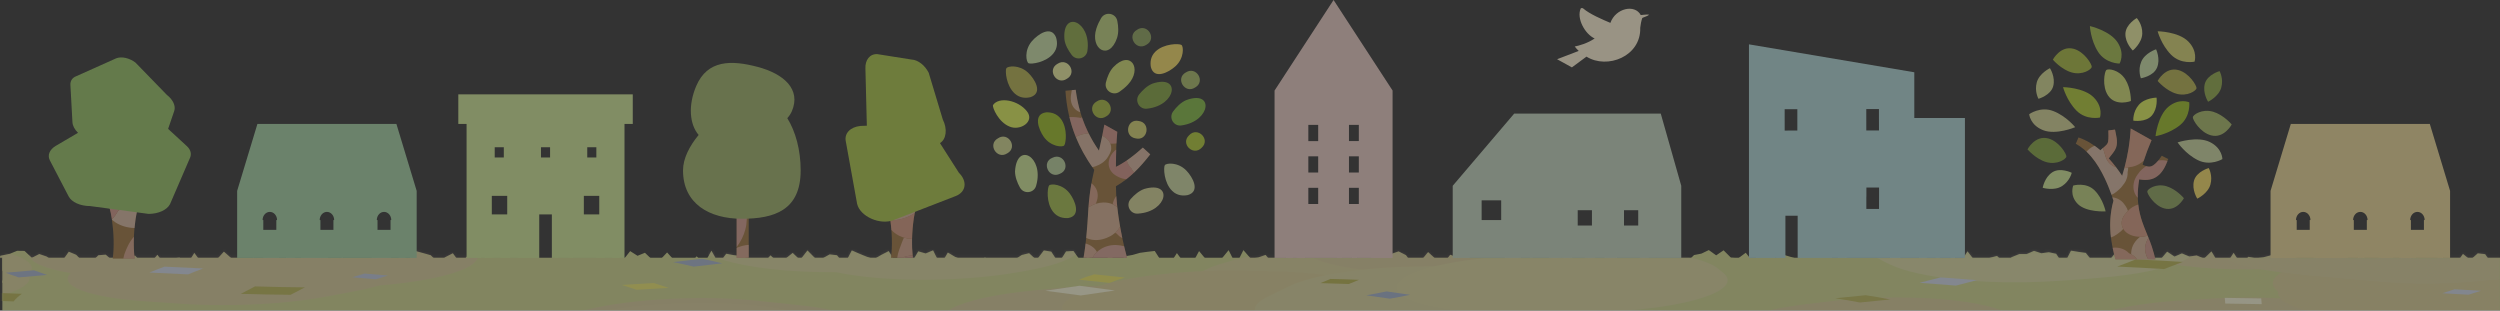 <svg xmlns="http://www.w3.org/2000/svg" fill="none" viewBox="0 0 998 124" height="124" width="998">
<rect x="0" y="0" width="998" height="124" fill="#333333" stroke="none"/>
<g opacity="0.5">
<path fill="#D1D88E" d="M998 102.894H0.942V162.785H998V102.894Z"></path>
<path fill="#D1D88E" d="M0.942 112.36L2.006 109.406L0.942 107.935V102.894H0L0.086 102.118L3.89 101.324L6.838 100.118L9.786 100.167L12.728 102.912L15.676 101.398L18.624 102.414L21.572 104.469L24.52 104.629L27.468 100.481L30.416 101.718L33.364 104.753L36.313 104.882L39.255 101.897L42.203 101.651L45.151 104.242L48.099 102.451L51.047 102.278L53.995 102.088L56.943 105.423L59.891 105.3L62.839 101.694L65.787 105.725L68.736 103.195L71.684 102.832L74.632 105.608L77.586 100.955L80.534 105.048L83.482 104.636L86.43 103.706L89.384 100.457L92.332 103.06L95.281 104.943L98.229 105.547L101.177 102.672L104.131 104.106L107.079 100.149L110.027 101.091L112.975 104.722L115.923 99.977L118.872 104.79L121.82 100.1L124.768 101.718L127.716 102.223L130.664 102.377L133.612 105.903L136.56 102.488L139.508 104.962L142.456 104.414L145.404 103.885L148.352 102.832L151.301 100.53L154.249 100.026L157.197 104.709L160.145 101.786L163.093 103.503L166.041 100.247L168.989 101.054L171.937 101.885L174.885 104.771L177.833 102.617L180.788 101.097L183.736 105.202L186.684 102.155L189.638 99.989L192.586 103.546L195.534 101.392L198.482 104.519L201.43 100.807L204.385 103.614L207.333 102.709L210.281 101.995L213.229 100.192L216.177 105.583L219.125 105.251L222.073 102.463L225.021 104.359L227.969 102.1L230.917 105.239L233.866 103.682L236.814 104.691L239.762 100.395L242.71 105.017L245.658 101.355L248.606 104.02L251.56 100.247L254.508 102.112L257.456 100.906L260.405 103.725L263.353 103.903L266.307 100.777L269.255 104.02L272.203 104.913L275.157 105.78L278.105 102.303L281.054 105.442L284.002 100.057L286.95 105.319L289.904 101.294L292.852 101.841L295.8 102.211L298.748 103.017L301.696 105.725L304.644 105.214L307.592 101.946L310.541 104.673L313.489 103.337L316.437 100.961L319.391 103.78L322.339 99.977L325.287 102.968L328.235 103.22L331.183 101.546L334.138 101.891L337.086 105.663L340.04 99.958L342.988 101.251L345.936 102.457L348.884 103.472L351.838 101.737L354.787 100.229L357.735 105.06L360.683 102.204L363.631 105.294L366.579 100.327L369.533 101.183L372.481 99.921L375.429 105.83L378.378 100.814L381.326 102.574L384.274 103.725L387.228 104.402L390.176 105.731L393.124 102.777L396.072 104.094L399.026 102.98L401.975 103.645L404.929 103.749L407.877 101.798L410.825 101.072L413.773 103.792L416.721 99.964L419.675 100.457L422.623 105.042L425.572 100.358L428.52 100.192L431.468 104.303L434.422 102.445L437.37 104.328L440.318 104.143L443.266 102.057L446.221 104.814L449.169 102.303L452.117 101.774L455.071 100.931L458.019 100.524L460.967 100.186L463.921 104.771L466.869 105.645L469.818 101.035L472.766 105.042L475.72 105.694L478.668 100.229L481.616 103.78L484.564 104.457L487.512 103.479L490.467 99.866L493.415 105.737L496.369 99.847L499.317 103.239L502.265 102.802L505.219 101.755L508.167 105.411L511.115 105.793L514.064 101.921L517.018 103.115L519.966 101.324L522.914 105.774L525.862 102.962L528.816 104.353L531.764 105.3L534.713 101.367L537.667 105.774L540.615 101.466L543.569 104.993L546.517 103.799L549.465 100.383L552.42 101.823L555.361 101.38L558.31 100.352L561.258 101.848L564.206 105.897L567.154 104.18L570.102 100.623L573.044 103.325L575.992 105.602L578.94 101.681L581.888 102.838L584.836 100.672L587.778 104.156L590.726 104.556L593.674 103.743L596.629 104.876L599.577 103.675L602.525 101.411L605.479 99.823L608.427 104.857L611.375 102.371L614.329 105.583L617.278 104.673L620.226 100.007L623.174 102.937L626.122 100.229L629.07 105.793L632.018 103.503L634.966 100.124L637.914 104.297L640.862 102.605L643.81 100.327L646.758 104.58L649.707 104.845L652.655 105.787L655.609 101.121L658.557 103.134L661.511 102.937L664.459 104.279L667.407 103.399L670.362 104.925L673.31 104.734L676.258 101.817L679.206 101.244L682.154 99.829L685.102 101.934L688.05 99.927L690.998 102.875L693.953 103.085L696.901 100.894L699.849 104.623L702.803 100.007L705.757 100.235L708.705 102.943L711.653 101.595L714.602 102.481L717.556 103.343L720.504 101.546L723.452 101.552L726.4 102.008L729.354 101.731L732.302 103.343L735.257 102.18L738.205 103.029L741.159 105.91L744.107 103.245L747.055 105.257L750.009 103.152L752.958 104.876L755.906 100.82L758.86 102.998L761.808 105.645L764.762 104.679L767.71 100.358L770.665 104.673L773.613 101.915L776.567 105.343L779.515 101.743L782.463 105.091L785.417 100.315L788.365 104.125L791.32 104.691L794.274 102.943L797.222 102.161L800.176 105.097L803.124 102.629L806.072 101.429H809.027L811.981 100.143L814.929 101.103L817.883 100.684L820.831 101.318L823.786 105.885L826.734 100.057L829.688 100.543L832.642 100.949L835.59 104.66L838.544 105.583L841.493 104.697L844.447 100.906L847.401 103.466L850.349 104.469L853.303 101.768L856.258 105.46L859.206 103.368L862.16 103.965L865.114 100.45L868.062 102.426L871.017 101.152L873.971 102.395L876.919 101.971L879.873 103.22L882.821 100.346L885.775 105.368L888.724 105.417L891.672 100.924L894.626 105.547L897.574 102.518L900.528 103.115L903.476 102.74L906.431 101.94L909.379 100.931L912.333 100.032L915.287 100.894L918.235 104.666L921.19 105.633L924.144 102.057L927.092 101.355L930.046 101.411L933 100.297L935.955 100.992L938.909 105.239L941.857 102.198L944.811 103.011L947.766 105.768L950.72 100.74L953.674 101.244L956.628 104.229L959.582 99.933L962.537 101.94L965.485 103.294L968.439 103.251L971.393 104.254L974.348 101.644L977.302 105.503L980.256 105.694L983.21 101.349L986.171 103.774L989.125 101.127L992.079 101.46L995.04 105.774L998 102.912V112.23L997.815 112.489L995.052 110.199L992.104 113.4L989.156 115.714L986.208 114.218L983.259 110.163L980.311 113.209L977.363 113.849L974.415 115.56L971.467 115.523L968.525 109.781L965.577 112.975L962.629 115.437L959.681 114.274L956.733 112.15L953.785 111.461L950.837 112.347L947.889 114.655L944.94 112.581L941.992 110.821L939.044 111.8L936.096 114.348L933.148 109.627L930.2 114.957L927.252 111.006L924.304 113.683L921.356 112.52L918.408 113.221L915.453 111.381L912.505 110.341L909.557 114.36L906.609 112.643L903.655 113.978L900.707 114.551L897.759 110.938L894.811 115.092L891.862 111.56L888.914 109.966L885.966 115.653L883.018 110.932L880.07 112.495L877.122 110.144L874.174 111.892L871.226 114.126L868.278 111.652L865.33 112.569L862.382 115.117L859.433 113.468L856.485 111.172L853.537 112.464L850.589 113.449L847.641 112.581L844.693 112.52L841.745 113.849L838.797 114.532L835.849 114.852L832.901 114.908L829.953 115.345L826.998 110.556L824.05 115.246L821.102 115.394L818.154 112.834L815.2 115.252L812.252 115.117L809.304 115.006L806.356 114.957L803.401 115.628L800.453 111.227L797.505 113.775L794.557 115.055L791.609 110.667L788.661 111.947L785.713 111.473L782.765 114.077L779.817 110.575L776.862 113.474L773.914 115.32L770.966 113.357L768.018 114.84L765.07 113.609L762.122 109.91L759.174 110.261L756.226 115.105L753.278 114.397L750.329 113.751L747.381 114.145L744.433 110.359L741.479 111.147L738.531 111.473L735.583 110.895L732.635 112.637L729.68 111.523L726.732 115.363L723.784 110.519L720.83 112.378L717.882 114.422L714.934 114.428L711.986 113.665L709.038 110.852L706.09 110.858L703.141 115.554L700.187 113.135L697.239 114.908L694.291 110.446L691.343 114.852L688.395 113.935L685.447 115.326L682.499 114.058L679.551 111.473L676.602 115.64L673.648 110.224L670.7 110.187L667.752 112.784L664.804 114.434L661.85 114.705L658.902 114.065L655.954 113.929L652.999 111.683L650.051 113.665L647.103 111.535L644.155 111.437L641.201 112.624L638.253 114.317L635.305 111.547L632.357 115.443L629.408 114.212L626.46 113.781L623.512 113.769L620.558 115.616L617.61 115.037L614.662 113.677L611.714 115.16L608.766 112.926L605.811 115.548L602.863 114.052L599.915 109.787L596.961 110.95L594.013 110.753L591.065 113.929L588.111 113.345L585.162 111.086L582.214 111.289L579.266 112.292L576.318 111.332L573.364 109.996L570.416 115L567.468 112.28L564.52 109.972L561.572 112.834L558.617 114.262L555.669 110.027L552.721 115.043L549.767 111.467L546.819 110.323L543.871 114.046L540.916 113.068L537.968 114.988L535.02 115.32L532.066 114.994L529.118 113.874L526.17 114.04L523.222 113.221L520.274 113.265L517.319 113.566L514.371 115.579L511.423 114.225L508.475 112.058L505.521 110.827L502.573 110.963L499.619 113.843L496.67 115.505L493.722 115.536L490.768 114.194L487.82 109.689L484.872 113.406L481.924 110.341L478.97 114.612L476.021 110.267L473.073 110.741L470.125 113.381L467.171 111.603L464.223 110.243L461.275 115.616L458.321 112.046L455.373 112.674L452.418 114.354L449.47 113.16L446.522 114.428L443.574 114.692L440.626 110.427L437.678 111.363L434.73 112.951L431.788 109.609L428.84 110.667L425.892 113.985L422.944 114.563L420.002 109.922L417.053 112.44L414.105 112.686L411.157 111.923L408.209 112.052L405.261 110.009L402.313 113.591L399.365 113.098L396.411 109.849L393.463 113.104L390.508 111.898L387.56 110.335L384.612 113.369L381.664 112.944L378.716 109.75L375.762 111.529L372.82 112.704L369.872 111.652L366.924 115.634L363.976 115.043L361.027 114.428L358.079 112.575L355.131 109.713L352.183 114.538L349.229 110.439L346.281 113.628L343.333 110.353L340.378 112.864L337.43 112.803L334.476 111.91L331.528 110.766L328.58 114.889L325.632 114.502L322.684 112.507L319.736 113.345L316.781 115.086L313.833 109.652L310.885 112.791L307.937 110.772L304.989 111.387L302.035 113.08L299.087 110.532L296.132 112.058L293.184 111.929L290.23 109.719L287.282 113.265L284.334 111.837L281.386 110.673L278.438 113.8L275.483 111.098L272.535 113.548L269.587 115.56L266.633 114.378L263.685 113.443L260.731 110.815L257.783 112.877L254.828 111.775L251.88 113.437L248.932 113.086L245.978 112.988L243.03 113.905L240.082 111.313L237.128 113.738L234.179 111.874L231.225 112.261L228.277 109.621L225.323 111.258L222.375 113.671L219.421 109.769L216.472 113.228L213.524 112.52L210.57 110.175L207.616 115.634L204.668 114.612L201.714 111.824L198.765 113.252L195.811 111.553L192.863 109.713L189.909 110.113L186.961 111.51L184.006 113.911L181.058 112.52L178.104 112.643L175.156 114.939L172.202 114.588L169.248 115.197L166.299 114.145L163.345 115.665L160.397 111.129L157.443 109.713L154.489 114.329L151.541 110.175L148.586 113.775L145.632 111.498L142.684 111.313L139.73 115.72L136.775 112.12L133.827 110.323L130.873 109.615L127.919 110.852L124.971 110.532L122.017 110.618L119.068 114.877L116.114 109.824L113.166 110.606L110.212 112.421L107.264 115.105L104.316 109.91L101.361 112.711L98.407 115.203L95.459 112.883L92.511 115.302L89.557 113.394L86.603 112.747L83.654 109.855L80.7 112.009L77.746 115.382L74.798 112.046L71.844 114.108L68.889 111.246L65.935 114.575L62.987 113.665L60.033 114.809L57.078 111.117L54.124 111.553L51.17 111.049L48.216 113.228L45.268 112.612L42.307 112.034L39.353 114.046L36.399 111.406L33.451 113.443L30.496 114.483L27.542 112.551L24.588 110.618L21.634 111.252L18.68 110.92L15.725 114.692L12.771 113.301L9.817 113.486L6.856 111.467L3.902 113.991L0.942 112.858V112.36Z"></path>
<mask height="64" width="998" y="99" x="0" maskUnits="userSpaceOnUse" style="mask-type:luminance" id="mask0_6_3022">
<path fill="white" d="M0.086 102.118L3.89 101.324L6.838 100.118L9.786 100.167L12.709 102.894H12.765L15.676 101.398L18.624 102.414L19.313 102.894H25.751L27.468 100.481L30.416 101.718L31.555 102.894H38.27L39.255 101.897L42.203 101.651L43.618 102.894H47.373L48.099 102.451L51.047 102.278L53.995 102.088L54.709 102.894H61.855L62.839 101.694L63.719 102.894H71.197L71.684 102.832L71.751 102.894H76.355L77.586 100.955L78.983 102.894H87.169L89.384 100.457L92.148 102.894H100.949L101.177 102.672L101.638 102.894H105.03L107.079 100.149L110.027 101.091L111.486 102.894H114.108L115.923 99.977L117.708 102.894H120.059L121.82 100.1L124.768 101.718L127.716 102.223L130.664 102.377L131.095 102.894H136.209L136.56 102.488L137.04 102.894H148.18L148.352 102.832L151.301 100.53L154.249 100.026L156.052 102.894H159.025L160.145 101.786L162.047 102.894H163.641L166.041 100.247L168.989 101.054L171.937 101.885L172.971 102.894H177.458L177.833 102.617L180.788 101.097L182.08 102.894H185.97L186.684 102.155L189.638 99.989L192.045 102.894H193.479L195.534 101.392L196.95 102.894H199.775L201.43 100.807L203.628 102.894H206.723L207.333 102.709L210.281 101.995L213.229 100.192L214.706 102.894H221.618L222.073 102.463L222.744 102.894H226.935L227.969 102.1L228.714 102.894H238.045L239.762 100.395L241.356 102.894H244.421L245.658 101.355L247.363 102.894H249.486L251.56 100.247L254.508 102.112L257.456 100.906L259.537 102.894H264.307L266.307 100.777L268.233 102.894H277.601L278.105 102.303L278.665 102.894H282.451L284.002 100.057L285.596 102.894H288.728L289.904 101.294L292.852 101.841L295.8 102.211L298.305 102.894H306.737L307.592 101.946L308.62 102.894H314.036L316.443 100.961L318.462 102.894H320.074L322.339 99.977L325.219 102.894H328.814L331.183 101.546L334.138 101.891L334.919 102.894H338.52L340.04 99.958L342.988 101.251L345.936 102.457L347.204 102.894H349.869L351.838 101.737L354.787 100.229L356.411 102.894H359.969L360.683 102.204L361.341 102.894H365.059L366.579 100.327L369.533 101.183L372.481 99.921L373.965 102.894H377.153L378.378 100.814L381.326 102.574L382.15 102.894H393.007L393.124 102.777L393.395 102.894H406.221L407.877 101.798L410.825 101.072L412.801 102.894H414.462L416.721 99.964L419.675 100.457L421.239 102.894H423.978L425.572 100.358L428.52 100.192L430.458 102.894H433.708L434.422 102.445L435.124 102.894H442.078L443.266 102.057L444.165 102.894H448.473L449.169 102.303L452.117 101.774L455.071 100.931L458.019 100.524L460.967 100.186L462.709 102.894H468.63L469.818 101.035L471.184 102.894H477.228L478.668 100.229L480.884 102.894H487.992L490.467 99.866L491.987 102.894H494.842L496.369 99.847L499.022 102.894H501.65L502.265 102.802L505.219 101.755L506.136 102.894H513.325L514.064 101.921L516.47 102.894H517.381L519.966 101.324L521.006 102.894H533.568L534.713 101.367L535.74 102.894H539.636L540.615 101.466L541.815 102.894H547.299L549.465 100.383L552.42 101.823L555.361 101.38L558.31 100.352L561.258 101.848L562.021 102.894H568.219L570.102 100.623L572.576 102.894H578.029L578.94 101.681L581.888 102.838L584.836 100.672L586.713 102.894H600.592L602.525 101.411L605.479 99.823L607.276 102.894H610.754L611.375 102.371L611.861 102.894H618.398L620.226 100.007L623.131 102.894H623.217L626.122 100.229L627.531 102.894H632.547L634.966 100.124L636.923 102.894H640.358L640.862 102.605L643.81 100.327L645.589 102.894H654.483L655.609 101.121L658.212 102.894H675.169L676.258 101.817L679.206 101.244L682.154 99.829L685.102 101.934L688.05 99.927L690.998 102.875L691.294 102.894H694.205L696.901 100.894L698.482 102.894H700.957L702.803 100.007L705.757 100.235L708.656 102.894H708.804L711.653 101.595L714.602 102.481L716.029 102.894H718.288L720.504 101.546L723.452 101.552L726.4 102.008L729.354 101.731L731.484 102.894H733.441L735.257 102.18L737.737 102.894H754.398L755.906 100.82L758.718 102.894H765.981L767.71 100.358L769.446 102.894H772.566L773.613 101.915L774.456 102.894H778.573L779.515 101.743L780.53 102.894H783.823L785.417 100.315L787.418 102.894H794.452L797.222 102.161L797.961 102.894H802.804L803.124 102.629L806.072 101.429H809.027L811.981 100.143L814.929 101.103L817.883 100.684L820.831 101.318L821.853 102.894H825.3L826.734 100.057L829.688 100.543L832.642 100.949L834.187 102.894H842.896L844.447 100.906L846.736 102.894H852.066L853.303 101.768L854.208 102.894H863.059L865.114 100.45L868.062 102.426L871.017 101.152L873.971 102.395L876.919 101.971L879.104 102.894H880.206L882.827 100.346L884.323 102.894H890.379L891.672 100.924L892.933 102.894H897.211L897.574 102.518L899.433 102.894H902.258L903.476 102.74L906.431 101.94L909.379 100.931L912.333 100.032L915.287 100.894L916.851 102.894H923.448L924.144 102.057L927.092 101.355L930.046 101.411L933 100.297L935.955 100.992L937.278 102.894H941.186L941.857 102.198L944.399 102.894H949.452L950.72 100.74L953.674 101.244L955.311 102.894H957.545L959.582 99.933L962.537 101.94L964.617 102.894H972.932L974.348 101.644L975.308 102.894H982.164L983.21 101.349L985.1 102.894H987.149L989.125 101.127L992.079 101.46L993.064 102.894H998V102.912V112.23V162.785H0.942V112.858V112.36V107.935V102.894H0L0.086 102.118Z"></path>
</mask>
<g mask="url(#mask0_6_3022)">
<g opacity="0.25" style="mix-blend-mode:hard-light">
<path fill="#F5AEBA" d="M938.441 123.807C946.375 126.669 948.141 130.325 942.897 133.79C942.885 133.803 942.873 133.815 942.848 133.827C941.346 135.009 937.789 137.772 927.117 140.431C919.596 142.321 898.165 146.451 864.006 144.543C851.439 143.847 840.982 142.124 834.482 139.699C827.589 137.126 827.374 134.615 827.269 133.544C827.269 133.52 827.263 133.495 827.263 133.464C825.343 127.414 844.238 121.53 871.337 119.881C875.196 119.647 879.049 119.413 882.901 119.179C901.667 118.034 920.919 119.204 933.327 122.281C935.247 122.755 936.952 123.266 938.441 123.807Z"></path>
<path fill="#F7B9C3" d="M926.04 73.549C934.299 74.49 941.162 75.943 945.907 77.746C955.305 78.903 962.98 80.756 967.448 83.138C972.409 85.772 972.785 88.714 969.073 91.428C969.695 94.062 966.476 96.721 959.94 98.992C958.481 99.866 956.573 100.721 954.234 101.528C943.907 105.097 926.557 107.319 908.413 107.461C904.911 107.485 901.403 107.516 897.894 107.541C888.816 107.608 880.009 107.153 872.309 106.224C871.645 106.144 870.992 106.057 870.346 105.971C863.878 105.104 857.409 104.236 850.928 103.374C838.563 101.725 830.291 98.943 828.002 95.699C827.423 94.881 826.839 94.056 826.242 93.237C824.635 91.009 825.922 88.677 829.934 86.516C830.531 86.178 831.196 85.839 831.922 85.513C832.784 85.125 833.646 84.731 834.495 84.344C838.828 82.374 845.223 80.7 852.904 79.451C853.882 79.131 854.787 78.854 855.544 78.614C855.852 78.522 856.153 78.429 856.443 78.331C868.604 74.066 890.441 71.727 911.736 72.502C916.82 72.687 921.627 73.044 926.034 73.549H926.04Z"></path>
<path fill="#F5B0BB" d="M51.299 119.727C40.498 118.582 32.57 116.625 29.032 114.2C26.631 112.551 26.397 110.772 28.207 109.018C14.223 106.679 8.069 102.746 13.688 98.617C15.393 97.361 17.079 96.112 18.753 94.856C23.289 91.446 35.026 88.547 50.013 86.904C53.656 86.215 57.7 85.606 62.07 85.101C64.556 84.812 66.821 84.578 68.495 84.405C74.367 83.396 80.275 82.331 86.455 81.199C89.421 80.657 92.394 80.116 95.361 79.574C110.286 76.866 130.11 75.82 147.645 76.878C150.1 77.026 152.457 77.211 154.704 77.432C155.049 77.469 155.393 77.5 155.732 77.537C159.788 77.691 164.471 77.961 169.309 78.442C175.199 79.026 180.369 79.82 184.665 80.817C199.147 84.153 201.603 89.385 190.746 94.388C190.42 94.542 190.093 94.69 189.761 94.838C192.746 96.425 193.823 98.21 192.654 100.063C191.835 101.362 190.986 102.666 190.13 103.965C187.435 108.052 174.165 111.745 155.652 113.585C154.267 113.72 152.87 113.849 151.467 113.96C151.22 114.028 150.974 114.096 150.734 114.163C146.044 115.474 141.244 116.348 139.176 116.724C137.022 117.136 134.849 117.548 132.67 117.955C131.858 118.108 131.045 118.262 130.233 118.416C118.244 120.675 102.986 121.838 88.375 121.777C82.867 121.777 77.413 121.61 72.231 121.26C67.591 120.946 62.956 120.632 58.316 120.324C55.866 120.158 53.521 119.955 51.293 119.721L51.299 119.727Z"></path>
<path fill="#FCC4BD" d="M520.015 99.386C528.761 98.672 538.054 98.432 546.899 98.696C572.287 99.454 584.368 102.432 589.951 104.796C595.041 106.95 601.245 111.461 584.916 117.241C577.752 120.084 565.812 122.287 551.859 123.352C551.213 123.401 550.555 123.451 549.908 123.494C534.319 124.552 518.076 124.109 505.57 122.306C502.807 121.906 500.037 121.506 497.267 121.112C485.487 119.419 478.089 116.687 476.729 113.56C475.4 110.495 479.973 107.325 489.352 104.746C489.402 104.728 489.457 104.716 489.506 104.697C492.645 103.749 502.111 100.851 520.015 99.386Z"></path>
<path fill="#F5B0BB" d="M525.204 103.417C521.468 101.792 519.683 99.94 520.132 98.007C519.449 97.656 518.698 97.269 517.935 96.856C516.427 96.031 515.393 95.164 514.858 94.271C514.581 93.81 514.31 93.354 514.045 92.893C513.442 91.871 512.863 90.905 512.199 89.988C512.088 89.877 511.799 89.631 511.583 89.452C511.239 89.163 510.894 88.867 510.574 88.578C506.278 84.658 512.125 80.343 525.887 77.241C539.655 74.139 559.307 72.724 577.561 73.585C584.781 73.924 592 74.262 599.22 74.607C613 75.259 624.534 77.155 631.144 79.851C631.575 80.029 631.993 80.208 632.381 80.392C636.111 82.147 637.613 84.098 636.862 86.061C638.456 87.446 640.068 88.831 641.625 90.197C642.309 90.794 642.998 91.397 643.675 91.994C650.02 97.582 635.791 103.688 610.612 106.205C606.568 106.611 602.519 107.018 598.463 107.424C597.096 107.559 595.705 107.688 594.302 107.799C592.16 107.972 590.019 108.144 587.877 108.316C570.742 109.695 552.413 109.184 538.953 107.005C533.051 106.051 528.422 104.826 525.216 103.436L525.204 103.417Z"></path>
<path fill="#FDD7CA" d="M365.373 111.652C360.227 111.584 355.174 111.357 350.374 110.963C332.593 109.498 321.262 106.002 320.708 101.872C320.647 101.386 320.573 100.9 320.505 100.42C319.957 96.475 329.232 92.529 344.988 90.012C356.018 88.252 369.102 87.378 381.775 87.489C387.222 87.538 392.583 87.772 397.672 88.197C399.1 88.314 400.528 88.437 401.95 88.553C422.433 90.258 434.33 94.733 431.185 99.644C431.086 99.792 430.994 99.94 430.902 100.087C428.92 103.171 421.177 106.076 409.452 108.125C408.191 108.347 406.935 108.569 405.674 108.784C393.863 110.846 379.282 111.843 365.36 111.658L365.373 111.652Z"></path>
<path fill="#FCC2BA" d="M11.312 112.502C8.653 116.779 -6.278 120.693 -26.908 122.435C-31.364 122.811 -35.826 123.186 -40.282 123.562C-42.147 123.722 -44.049 123.857 -45.963 123.974C-47.12 124.048 -48.283 124.116 -49.441 124.189C-64.396 125.106 -79.74 124.774 -91.742 123.291C-103.749 121.807 -111.338 119.315 -112.772 116.41C-112.901 116.145 -113.037 115.881 -113.172 115.61C-113.64 114.748 -113.572 113.862 -112.969 112.969C-113.603 112.434 -114.237 111.905 -114.877 111.369C-116.323 110.163 -116.6 108.901 -115.8 107.646C-114.249 105.214 -108.642 102.802 -99.589 100.832C-85.876 97.847 -66.267 96.309 -47.883 96.838C-46.437 96.881 -44.978 96.918 -43.532 96.961C-37.464 97.127 -30.583 97.318 -23.265 97.65C-1.12 98.654 13.146 102.482 12.703 107.381C12.648 107.972 12.396 108.495 12.229 108.84C12.229 108.858 12.217 108.87 12.205 108.889C12.057 109.757 11.694 111.572 11.694 111.572C11.632 111.886 11.503 112.194 11.312 112.508V112.502Z"></path>
<path fill="#FDD7CA" d="M408.905 62.384C414.468 62.962 419.497 63.775 423.67 64.803C433 67.086 437.124 70.188 435.136 73.339C438.195 74.484 440.263 75.764 441.155 77.143C441.407 77.531 441.666 77.924 441.924 78.312C442.817 79.679 443.734 81.088 444.411 82.59C445.79 85.636 441.407 88.794 432.046 91.465C430.292 91.963 428.403 92.437 426.408 92.874C425.676 93.293 424.944 93.711 424.224 94.124C423.762 94.388 423.294 94.653 422.833 94.918C419.761 96.665 414.93 98.223 408.917 99.497C403.378 101.589 394.927 103.399 384.218 104.611C382.938 104.753 381.664 104.901 380.384 105.042C379.657 105.128 378.937 105.208 378.211 105.294C370.838 106.15 360.726 107.319 348.613 108.107C334.39 109.03 319.816 108.766 307.574 107.387C295.123 105.984 287.824 103.725 281.718 101.497C280.992 101.232 280.327 100.961 279.718 100.684C272.012 99.312 264.953 97.109 263.365 93.582C259.377 92.019 257.432 90.24 257.659 88.394C253.997 86.719 252.416 84.787 253.265 82.744C254.859 78.928 263.863 75.537 278.013 73.308C280.536 72.662 283.374 72.065 286.5 71.524C290.827 70.773 295.135 70.022 299.437 69.271C303.124 68.625 307.106 68.083 311.267 67.652C317.569 66.495 324.992 65.609 333.11 65.098C337.436 64.827 341.769 64.55 346.096 64.28C348.724 63.83 351.512 63.43 354.466 63.079C366.887 61.59 377.996 61.43 382.581 61.381C391.893 61.196 400.959 61.553 408.917 62.378L408.905 62.384Z"></path>
<path fill="#FFE7E4" d="M786.574 112.058C774.062 111.098 763.254 109.104 756.853 106.58C753.708 105.337 751.647 104.186 750.133 103.349C749.997 103.275 749.868 103.201 749.732 103.128C741.387 99.459 742.888 94.917 753.61 91.194C756.416 90.221 759.211 89.243 761.999 88.264C765.772 86.941 770.578 85.772 776.161 84.817C779.066 84.319 781.971 83.827 784.876 83.328C799.339 80.842 817.735 80.054 834.076 81.217C835.049 81.285 836.009 81.365 836.963 81.445C853.98 82.928 865.717 86.418 867.613 90.609C867.736 90.904 867.835 91.175 867.909 91.421C868.149 91.526 868.395 91.631 868.61 91.723C869.755 92.215 871.06 92.775 872.401 93.416C879.055 96.585 878.956 100.401 872.038 103.842C865.397 107.153 852.897 109.738 837.88 110.932C837.264 110.981 836.563 111.036 835.861 111.098C830.673 111.523 823.552 112.101 815.132 112.47C805.494 112.895 795.616 112.754 786.574 112.058Z"></path>
<path fill="#F5B0BB" d="M447.051 138C443.161 138.289 439.173 138.493 435.203 138.609C423.577 138.954 402.147 138.794 386.428 134.233C374.986 131.322 372.333 127.149 379.694 123.229C379.713 123.223 379.725 123.21 379.737 123.204C385.818 119.967 397.949 117.32 412.757 115.929C415.465 115.64 418.881 115.283 422.82 114.945C423.325 114.902 423.836 114.859 424.347 114.816C447.144 113 471.054 114.452 483.764 118.496C497.661 122.915 496.11 128.614 479.671 132.916C470.291 135.378 459.274 137.083 447.045 137.994L447.051 138Z"></path>
<path fill="#FBB8AF" d="M519.541 131.544C513.079 132.221 506.099 132.646 498.991 132.775C491.568 132.911 484.146 133.046 476.717 133.181C453.686 133.594 433.702 130.886 426.704 126.46C421.903 123.426 423.885 120.029 431.394 117.099C437.561 113.813 448.738 111.105 463.46 109.486C480.237 107.639 495.495 107.91 503.441 108.212C521.554 108.249 539.741 110.261 548.179 114.89C548.782 115.222 549.336 115.554 549.822 115.856C550.038 115.985 550.247 116.114 550.425 116.219C556.537 119.647 554.057 123.685 543.754 126.996C537.599 128.972 529.13 130.535 519.535 131.544H519.541Z"></path>
<path fill="#F6B7C2" d="M1025.41 123.235C1016.4 125.98 1003.05 127.851 988.522 128.405C984.312 128.602 972.729 129.095 959.484 128.11C943.562 126.922 932.034 124.109 927.658 120.392C923.178 116.588 926.692 112.551 937.278 109.27C938.521 108.883 939.875 108.507 941.291 108.156C954.628 104.827 974.274 103.066 992.799 103.596C1000.27 103.811 1025.35 105.03 1034.21 111.8C1039.22 115.191 1037.08 119.05 1028.29 122.275C1027.38 122.608 1026.42 122.928 1025.4 123.241L1025.41 123.235Z"></path>
<path fill="#FFDED2" d="M619.684 126.22C624.042 125.519 628.83 124.934 633.938 124.503C651.178 123.045 669.789 123.5 683.508 125.753C685.022 125.999 686.53 126.251 688.044 126.497C704.083 129.119 710.81 133.784 704.686 138.382C700.833 141.281 692.395 143.761 681.526 145.466C672.177 146.925 661.044 147.811 649.485 147.903C647.528 147.916 645.571 147.934 643.607 147.946C626.867 148.076 611.701 146.512 602.476 143.743C593.256 140.967 590.979 137.299 596.192 133.772C596.598 133.495 597.01 133.218 597.416 132.941C601.374 130.258 609.313 127.894 619.684 126.22Z"></path>
<path fill="#F5B0BB" d="M344.065 128.664C346.853 131.563 343.751 134.72 335.448 137.403C333.756 137.951 332.063 138.493 330.371 139.041C320.074 142.352 303.056 144.555 285.103 144.937C267.138 145.324 250.582 143.854 240.796 141.047C236.734 139.878 232.653 138.714 228.566 137.551C224.424 136.376 221.735 135.04 220.454 133.637C217.359 130.252 222.356 126.46 234.856 123.469C252.551 119.241 280.567 117.776 302.269 120.053C308.122 120.669 313.969 121.284 319.816 121.906C332.217 123.217 340.963 125.617 343.942 128.547C343.979 128.584 344.022 128.627 344.059 128.664H344.065Z"></path>
<path fill="#FDD0CB" d="M523.8 133.864C518.458 132.83 514.433 131.563 511.823 130.159C499.852 127.051 497.594 122.583 505.958 118.521C508.844 117.118 511.7 115.72 514.537 114.311C523.579 109.843 543.631 106.698 565.467 106.402C572.496 106.31 579.525 106.211 586.553 106.119C599.552 105.947 611.96 106.815 621.426 108.581C621.641 108.624 621.857 108.661 622.066 108.704C623.364 108.956 624.669 109.209 625.968 109.461C636.142 111.431 641.921 114.299 641.915 117.413C641.915 119.001 640.419 120.583 637.588 122.072C637.631 122.78 637.68 123.488 637.711 124.189C638.062 130.375 615.714 135.982 587.23 136.966C587.089 136.966 586.947 136.979 586.812 136.985C583.396 137.126 576.287 137.422 567.695 137.299C565.855 137.274 564.046 137.225 562.267 137.163C553.152 137.182 544.24 136.696 536.46 135.705C534.682 135.477 532.897 135.249 531.112 135.022C528.447 134.683 526.004 134.295 523.788 133.864H523.8Z"></path>
<path fill="#FBB3AA" d="M969.812 98.715C985.672 98.733 1000.21 100.401 1009.32 103.269C1012.19 103.823 1014.79 104.451 1017.05 105.153C1017.5 105.294 1017.95 105.43 1018.41 105.571C1019.94 106.033 1021.82 106.611 1023.79 107.288C1025.76 107.971 1027.31 108.587 1028.55 109.079C1028.89 109.215 1029.23 109.356 1029.59 109.492C1038.55 112.975 1038.75 117.413 1030 121.222C1021.27 125.038 1004.83 127.685 986.614 128.27C982.158 128.411 977.714 128.559 973.258 128.7C970.39 128.793 967.522 128.83 964.691 128.817C955.711 128.78 947.082 128.226 939.623 127.205C937.229 126.879 934.828 126.546 932.44 126.22C918.74 124.343 910.284 121.069 909.416 117.357C909.342 117.037 909.323 116.711 909.36 116.391C908.105 115.425 907.403 114.409 907.299 113.369C906.979 110.132 912.407 106.888 922.378 104.377C924.033 103.959 925.683 103.54 927.338 103.122C938.257 100.358 953.588 98.74 969.301 98.721C969.467 98.721 969.639 98.721 969.812 98.721V98.715Z"></path>
<path fill="#F4ABB7" d="M798.927 139.059C790.852 141.711 780.844 143.188 776.044 143.896C775.914 143.915 775.785 143.933 775.656 143.952C761.888 146.253 744.655 147.127 728.991 146.34C712.884 145.533 700.31 143.072 694.919 139.711C694.488 139.44 694.057 139.176 693.626 138.905C692.537 138.228 691.743 137.52 691.275 136.794C691.183 136.652 691.09 136.505 690.998 136.357C690.623 135.889 690.241 135.415 689.866 134.947C687.336 131.821 690.9 128.583 698.962 125.9C704.385 124.097 711.838 122.546 720.885 121.45C724.006 121.075 727.126 120.693 730.24 120.318C743.559 118.699 758.786 118.305 772.406 119.241C785.356 120.133 795.769 122.158 801.37 124.884C801.395 124.891 801.413 124.903 801.432 124.909C802.619 125.389 804.607 126.195 806.306 127.236C811.298 130.294 810.737 133.679 804.694 136.732C803.112 137.532 801.167 138.314 798.933 139.046L798.927 139.059Z"></path>
<path fill="#F7BEC8" d="M1029.95 100.629C1028.43 103.177 1023.46 105.633 1015.58 107.609C1013.82 108.052 1012.06 108.489 1010.3 108.932C994.59 112.865 970.396 114.256 950.067 112.477C947.643 112.268 945.218 112.052 942.793 111.843C936.256 111.277 929.492 110.692 922.71 110.083C917.528 109.615 913.533 109.086 911.151 108.772C910.85 108.735 910.561 108.692 910.259 108.655C892.023 106.408 882.68 101.872 885.622 97.152C885.966 96.61 886.465 96.062 887.136 95.515C893.654 90.234 914.401 86.283 938.195 85.889C939.352 85.87 940.503 85.852 941.66 85.84C942.374 85.827 943.34 85.821 943.759 85.809C947.323 85.704 951.108 85.581 955.557 85.427C967.738 84.51 980.749 84.602 992.221 85.729C1002.81 86.769 1011.31 88.615 1016.44 90.954C1024.5 92.844 1029.47 95.367 1030.31 98.124C1030.57 98.961 1030.45 99.798 1029.96 100.629H1029.95Z"></path>
<path fill="#F7BEC8" d="M942.983 87.446C955.379 83.15 977.511 80.817 998.96 81.697C1021.14 82.602 1037.57 86.787 1039.29 92.043C1039.96 94.099 1040.58 96.161 1041.18 98.223C1041.99 101.078 1038.35 103.879 1031.44 106.193C1024.58 108.495 1014.51 110.317 1002.48 111.271C985.635 112.6 968.162 111.978 955.231 109.861C954.449 109.775 953.643 109.683 952.825 109.584C920.537 106.119 921.67 99.478 922.673 97.509C924.378 94.296 930.766 92 933.173 91.139C933.191 91.132 933.21 91.126 933.222 91.12C935.265 90.338 937.327 89.569 939.383 88.794C940.158 88.498 940.94 88.209 941.715 87.914C942.128 87.76 942.559 87.606 942.989 87.452L942.983 87.446Z"></path>
<path fill="#FFD6D1" d="M605.965 86.553C604.15 87.335 602.328 88.117 600.494 88.905C597.336 90.252 593.084 91.477 587.957 92.517C585.759 92.961 583.396 93.379 580.946 93.754C580.079 93.89 579.211 94.013 578.318 94.136C578.288 94.148 578.257 94.161 578.226 94.173C573.579 96.167 566.477 97.915 557.589 99.183C542.394 101.356 523.942 101.86 508.223 100.58C501.157 100.008 494.092 99.435 487.026 98.863C482.188 98.475 477.732 97.921 473.793 97.232C471.252 96.789 468.71 96.339 466.168 95.896C454.419 93.847 448.116 90.702 448.842 87.298C449.212 85.6 451.31 83.919 454.88 82.381C456.597 81.636 458.659 80.928 461.035 80.257C460.302 78.177 462.247 76.041 466.629 74.084C468.457 73.272 470.698 72.484 473.35 71.751C473.387 71.259 473.43 70.705 473.56 70.102C473.904 68.477 475.757 66.877 479.062 65.338C479.96 64.92 480.822 64.575 481.505 64.317C488.485 61.578 499.865 59.448 513.263 58.408C522.366 56.993 533.211 56.149 544.48 56.106C555.952 56.057 566.624 56.839 575.13 58.254C588.843 59.153 599.811 61.319 605.417 64.181C607.455 64.852 609.713 65.708 611.621 66.742C614.077 68.071 615.8 69.339 617.179 70.354C617.61 70.674 618.041 70.995 618.49 71.308C619.936 72.324 620.718 73.395 620.798 74.484C620.816 74.792 620.841 75.094 620.86 75.401C620.952 76.823 619.85 78.251 617.616 79.623C615.21 81.1 612.772 82.572 610.304 84.049C609.338 84.861 608.002 85.649 606.285 86.412C606.181 86.461 606.07 86.504 605.959 86.553H605.965Z"></path>
<path fill="#F7BEC8" d="M987.371 83.827C990.135 88.381 981.032 93.169 963.306 95.982C963.22 95.995 963.128 96.013 963.042 96.025C961.608 96.272 959.435 96.653 956.752 97.041C936.663 99.964 912.45 99.903 895.186 96.961C888.115 95.755 883.425 94.474 880.317 93.631C879.978 93.539 879.652 93.453 879.313 93.36C875.11 92.24 870.918 91.114 866.856 90.031C865.219 89.594 863.582 89.157 861.939 88.72C855.833 87.095 851.974 85.101 850.713 82.947C850.516 82.608 850.38 82.27 850.313 81.925C850.276 81.753 850.226 81.586 850.183 81.414C849.992 80.719 849.722 79.765 849.845 78.669C850.011 77.198 851.1 76.004 851.679 75.358C851.722 75.315 851.759 75.272 851.796 75.229C854.959 71.105 867.059 67.492 883.936 65.677C900.892 63.855 920.297 64.132 935.161 66.446C936.004 66.575 936.835 66.711 937.678 66.84C938.608 66.987 939.512 67.129 940.349 67.258C940.737 67.301 941.125 67.344 941.506 67.388C947.286 68.058 952.413 68.988 956.598 70.12C956.875 70.194 957.699 70.397 958.303 70.545C961.977 71.45 967.516 72.816 972.175 74.792C976.207 76.509 979.056 78.134 981.549 79.568C982.343 80.023 983.124 80.479 983.949 80.928C985.654 81.863 986.793 82.83 987.377 83.808L987.371 83.827Z"></path>
<path fill="#F7B9C3" d="M332.168 129.937C333.75 131.704 333.214 133.606 330.34 135.483C323.896 139.705 306.78 143.053 286.371 144.13C284.235 144.241 282.093 144.358 279.964 144.469C263.303 145.349 246.593 144.616 234.709 142.524C226.486 141.077 221.199 139.083 219.328 136.855C218.491 135.858 218.337 134.818 218.922 133.753C219.168 133.304 219.408 132.849 219.654 132.399C221.968 128.122 235.656 124.17 255.05 122.207C274.437 120.25 296.212 120.65 311.107 123.29C313.008 123.629 314.904 123.967 316.806 124.306C324.936 125.752 330.198 127.734 332.174 129.931L332.168 129.937Z"></path>
<path fill="#FFD6D1" d="M598.783 125.1C575.98 124.398 559.497 120.546 557.836 115.566C556.162 110.526 569.936 105.485 591.883 103.146C599.448 102.34 606.999 101.534 614.539 100.728C624.411 99.669 635.126 99.263 645.343 99.534C649.737 99.65 654.027 99.891 658.126 100.26C671.759 101.485 681.871 104.008 685.785 107.184C686.512 107.775 687.232 108.359 687.952 108.95C691.897 112.188 688.992 115.776 679.969 118.748C670.953 121.727 656.723 123.789 641.152 124.423C634.898 124.675 628.645 124.928 622.392 125.18C616.884 125.402 611.345 125.439 605.965 125.297C603.86 125.242 601.762 125.186 599.663 125.131C599.367 125.125 599.084 125.112 598.795 125.106L598.783 125.1Z"></path>
</g>
<g style="mix-blend-mode:overlay">
<path fill="#FAF8D7" d="M888.126 118.902C892.976 118.97 897.832 119.056 902.682 119.136C902.744 119.893 902.812 120.656 902.873 121.413C898.023 121.333 893.167 121.253 888.317 121.179C888.256 120.422 888.188 119.659 888.126 118.902Z"></path>
<path fill="#BAB654" d="M852.651 103.553C859.015 103.836 865.237 104.174 871.349 104.556C868.862 105.51 866.382 106.464 863.896 107.418C857.784 107.036 851.562 106.698 845.198 106.415C847.684 105.461 850.165 104.507 852.651 103.553Z"></path>
<path fill="#BBB756" d="M116.009 117.684C109.252 117.622 102.623 117.493 96.111 117.302C98.007 116.317 99.909 115.326 101.804 114.335C108.316 114.526 114.945 114.655 121.703 114.717C119.807 115.708 117.905 116.693 116.009 117.684Z"></path>
<path fill="#B7B34D" d="M538.43 113.375C534.725 113.221 530.946 113.104 527.068 113.024C528.428 112.47 529.789 111.91 531.149 111.356C535.026 111.436 538.811 111.553 542.51 111.707C541.15 112.261 539.79 112.821 538.43 113.375Z"></path>
<path fill="#D2D9EA" d="M979.881 115.48C983.383 115.677 986.885 115.868 990.387 116.065C988.725 116.588 987.063 117.117 985.451 117.647C981.949 117.45 978.447 117.259 974.945 117.062C976.557 116.533 978.219 116.009 979.881 115.48Z"></path>
<path fill="#EFE864" d="M442.934 112.938C438.853 112.507 434.779 112.077 430.698 111.646C432.465 110.901 434.533 110.193 436.828 109.504C440.909 109.935 444.983 110.366 449.064 110.796C446.768 111.486 444.706 112.194 442.934 112.938Z"></path>
<path fill="#BDB95B" d="M744.778 117.85C748.329 118.385 751.591 118.952 754.613 119.543C750.563 119.949 746.514 120.349 742.464 120.755C739.436 120.164 736.18 119.598 732.629 119.062C736.678 118.656 740.728 118.256 744.778 117.85Z"></path>
<path fill="#FBF9DA" d="M445.088 115.954C440.589 116.625 436.016 117.29 431.449 117.948C426.741 117.32 422.033 116.693 417.318 116.065C421.885 115.4 426.458 114.742 430.957 114.071C435.665 114.698 440.373 115.326 445.088 115.954Z"></path>
<path fill="#A2B1CE" d="M553.515 116.33C556.648 116.779 559.78 117.234 562.919 117.684C560.384 118.225 557.663 118.742 554.814 119.235C551.681 118.785 548.542 118.33 545.409 117.881C548.259 117.388 550.979 116.871 553.515 116.33Z"></path>
<path fill="#D4DBEB" d="M780.789 114.009C775.958 113.64 771.132 113.265 766.301 112.895C769.181 112.175 771.994 111.455 774.671 110.723C779.503 111.092 784.328 111.467 789.16 111.837C786.488 112.569 783.676 113.295 780.789 114.009Z"></path>
<path fill="#D4DBEB" d="M65.652 106.445C70.803 106.691 75.955 106.931 81.106 107.177C79.007 107.959 76.983 108.741 75.106 109.535C69.954 109.288 64.802 109.048 59.651 108.802C61.528 108.008 63.553 107.227 65.652 106.445Z"></path>
<path fill="#BAB654" d="M8.734 117.277C7.336 118.287 6.216 119.302 5.459 120.33C-0.954 120.102 -7.367 119.875 -13.78 119.641C-13.029 118.613 -11.909 117.591 -10.506 116.588C-4.093 116.816 2.32 117.043 8.734 117.277Z"></path>
<path fill="#A7B5D0" d="M13.577 107.904C15.245 108.532 16.968 109.153 18.796 109.763C15.017 110.089 11.245 110.409 7.466 110.735C5.638 110.126 3.914 109.504 2.246 108.876C6.025 108.55 9.798 108.23 13.577 107.904Z"></path>
<path fill="#A7B5D0" d="M288.359 105.109C284.537 105.552 280.715 105.996 276.899 106.445C274.302 105.817 271.594 105.208 268.719 104.611C272.541 104.168 276.363 103.725 280.179 103.275C283.054 103.872 285.762 104.482 288.359 105.109Z"></path>
<path fill="#BFC9E0" d="M140.653 110.692C142.265 110.193 143.878 109.701 145.49 109.202C148.679 109.448 151.799 109.719 154.87 110.002C153.258 110.501 151.645 110.993 150.033 111.492C146.961 111.209 143.841 110.938 140.653 110.692Z"></path>
<path fill="#F0E96D" d="M254.114 115.677C252.145 115.031 250.175 114.391 248.206 113.745C252.52 113.505 256.804 113.252 261.032 112.988C263.002 113.634 264.971 114.274 266.941 114.92C262.712 115.191 258.429 115.437 254.114 115.677Z"></path>
</g>
</g>
<path fill="#9E743E" d="M459.17 61.621L456.216 58.925C452.972 61.873 449.366 64.704 445.457 66.637C445.5 60.531 445.685 55.977 446.017 52.635L440.878 49.761C440.244 53.33 439.481 56.888 438.712 60.156C436.976 57.669 435.437 55.06 434.145 52.315C431.683 47.139 430.132 41.556 429.424 35.851L425.331 36.22C425.707 42.424 427.03 48.604 429.357 54.395C431.252 59.159 433.813 63.652 436.822 67.8C435.542 73.179 434.742 78.663 434.44 84.19C434.127 89.981 433.56 97.336 432.563 102.912H449.901V102.814C447.581 94.462 445.574 83.008 445.488 74.724C445.488 74.595 445.488 74.472 445.488 74.342C451.089 71.136 455.354 66.557 459.182 61.615L459.17 61.621Z"></path>
<g opacity="0.6" style="mix-blend-mode:soft-light">
<path fill="#F4A9B6" d="M440.287 54.198C440.287 54.235 440.281 54.278 440.275 54.315C441.752 55.078 442.78 56.143 443.266 57.35C444.066 57.368 444.879 57.343 445.679 57.257C445.765 55.503 445.876 53.965 446.005 52.623L440.866 49.748C440.663 50.887 440.448 52.02 440.22 53.146C440.287 53.503 440.306 53.854 440.281 54.192L440.287 54.198Z"></path>
<path fill="#F4A9B6" d="M431.874 46.708C431.776 46.837 431.683 46.972 431.597 47.108C431.751 47.138 431.899 47.175 432.046 47.212C431.985 47.046 431.93 46.874 431.874 46.708Z"></path>
<path fill="#F6B4BF" d="M429.455 54.659C431 53.816 432.791 53.336 434.582 53.231C434.428 52.924 434.281 52.622 434.133 52.315C433.345 50.653 432.65 48.954 432.046 47.218C431.899 47.181 431.745 47.145 431.597 47.114C430.077 46.794 428.483 46.664 426.901 46.738C427.535 49.342 428.348 51.908 429.345 54.395C429.382 54.487 429.418 54.573 429.455 54.666V54.659Z"></path>
<path fill="#F6B4BF" d="M440.288 54.198C440.312 53.86 440.288 53.509 440.226 53.152C440.158 53.496 440.084 53.847 440.017 54.192C440.103 54.235 440.189 54.278 440.275 54.321C440.275 54.284 440.288 54.241 440.288 54.204V54.198Z"></path>
<path fill="#F4A7B4" d="M442.583 64.901C442.436 67.166 443.673 69.197 445.895 70.335C446.098 70.44 446.307 70.544 446.51 70.649C447.458 71.135 448.523 71.425 449.643 71.535C450.732 70.686 451.772 69.781 452.769 68.834C452.486 68.538 452.234 68.218 452.025 67.88C451.901 67.677 451.791 67.467 451.692 67.258C451.298 66.864 450.904 66.396 450.572 65.849C450.227 65.282 449.981 64.679 449.821 64.051C448.412 65.011 446.959 65.892 445.458 66.63C445.476 64.045 445.519 61.737 445.587 59.681C443.814 61.085 442.706 62.974 442.583 64.901Z"></path>
<path fill="#FDCDC7" d="M437.924 100.574C437.297 99.423 436.232 98.444 434.835 97.767C434.656 97.681 434.472 97.595 434.281 97.521C433.985 97.404 433.684 97.299 433.37 97.207C433.136 99.22 432.865 101.158 432.551 102.919H436.139C436.564 102.069 437.167 101.275 437.924 100.58V100.574Z"></path>
<path fill="#FFDEDB" d="M429.455 54.66C431.179 58.925 433.437 62.975 436.066 66.747C436.459 66.649 436.853 66.538 437.241 66.409C438.127 66.101 438.946 65.707 439.672 65.246C440.872 64.483 441.814 63.529 442.392 62.47C442.577 62.138 442.762 61.799 442.946 61.467C443.716 60.076 443.79 58.636 443.273 57.355C442.78 56.149 441.759 55.078 440.281 54.321C440.195 54.278 440.109 54.235 440.023 54.192C439.604 56.241 439.155 58.248 438.706 60.15C437.167 57.946 435.782 55.638 434.582 53.232C432.791 53.336 431 53.822 429.455 54.66Z"></path>
<path fill="#FBBAB1" d="M445.617 78.269C444.873 79.266 444.368 80.38 444.177 81.543C444.879 81.857 445.5 82.269 446.017 82.749C445.845 81.211 445.71 79.709 445.617 78.263V78.269Z"></path>
<path fill="#FBBAB1" d="M445.304 92.788C445.248 92.843 445.187 92.892 445.125 92.942C445.34 93.059 445.568 93.169 445.802 93.268C446.374 93.994 447.131 94.597 448.018 95.053C447.698 93.532 447.402 91.982 447.131 90.424C446.59 91.477 445.87 92.277 445.31 92.794L445.304 92.788Z"></path>
<path fill="#FFD9D4" d="M431.271 44.8C430.409 41.876 429.788 38.879 429.412 35.845L427.861 35.986C427.757 36.596 427.658 37.211 427.56 37.821C427.203 40.042 427.732 42.061 429.037 43.415C429.652 44.055 430.415 44.523 431.271 44.806V44.8Z"></path>
<path fill="#FFE0DD" d="M451.686 67.258C451.784 67.474 451.895 67.683 452.018 67.88C452.228 68.218 452.48 68.538 452.763 68.834C455.096 66.618 457.188 64.162 459.164 61.614L456.21 58.919C454.209 60.734 452.074 62.507 449.815 64.052C449.969 64.679 450.221 65.282 450.566 65.849C450.898 66.397 451.292 66.864 451.686 67.258Z"></path>
<path fill="#FBBAB1" d="M435.173 82.399C435.358 82.288 435.542 82.177 435.727 82.079C436.281 81.784 436.853 81.543 437.438 81.347C437.53 81.137 437.616 80.928 437.684 80.713C437.746 80.522 437.813 80.325 437.875 80.134C438.626 77.863 438.139 75.573 436.558 73.93C436.404 73.77 436.244 73.622 436.078 73.481C435.955 73.376 435.825 73.278 435.696 73.179C435.136 76.361 434.742 79.568 434.514 82.799C434.785 82.627 435.013 82.497 435.173 82.405V82.399Z"></path>
<path fill="#FDD7CA" d="M435.173 82.399C435.013 82.491 434.785 82.62 434.514 82.793C434.484 83.26 434.453 83.722 434.428 84.19C434.25 87.476 433.991 91.267 433.616 94.948C433.856 95.071 434.108 95.188 434.373 95.287C436.349 96.037 438.724 96.013 440.94 95.256C441.358 95.126 442.239 94.831 443.211 94.296C443.913 93.908 444.553 93.459 445.125 92.954C445.187 92.905 445.248 92.849 445.304 92.8C445.864 92.283 446.59 91.483 447.125 90.43C446.676 87.858 446.295 85.267 446.011 82.762C445.494 82.282 444.873 81.869 444.171 81.555C443.931 81.445 443.679 81.346 443.42 81.26C441.568 80.651 439.432 80.7 437.432 81.359C436.847 81.549 436.275 81.795 435.721 82.091C435.536 82.189 435.345 82.3 435.167 82.411L435.173 82.399Z"></path>
<path fill="#F7BEC8" d="M439.53 99.367C438.94 99.724 438.404 100.131 437.924 100.574C437.167 101.269 436.564 102.063 436.139 102.912H449.889V102.814C449.495 101.392 449.107 99.878 448.738 98.303C447.692 98.001 446.793 97.915 446.344 97.878C444.03 97.607 441.568 98.136 439.53 99.361V99.367Z"></path>
</g>
<path fill="#CFDC6F" d="M444.454 26.797C451.261 19.701 456.197 27.401 450.301 33.734C449.23 34.885 448.042 35.851 446.879 36.645C444.226 38.461 440.712 36.054 441.475 32.934C442.017 30.736 442.921 28.441 444.454 26.797Z"></path>
<path fill="#A4BE4B" d="M426.402 87.039C431.615 86.221 429.289 80.244 427.03 77.222C424.119 73.382 419.497 73.24 418.807 74.04C418.118 74.841 417.503 80.971 420.463 84.639C422.174 86.762 424.476 87.175 426.409 87.039H426.402Z"></path>
<path fill="#8FA947" d="M427.812 21.923C429.775 24.502 433.868 23.308 434.12 20.077C435.64 8.45 423.91 3.711 424.931 15.787C425.251 17.996 426.452 20.132 427.818 21.923H427.812Z"></path>
<path fill="#DDEF57" d="M409.933 44.412C406.449 39.95 398.688 38.467 396.38 41.981C396.165 43.015 398.559 48.684 402.916 50.487C407.144 52.419 413.256 48.579 409.933 44.412Z"></path>
<path fill="#BAD19B" d="M420.217 62.938C415.521 64.716 418.684 71.622 423.128 69.363C427.658 67.517 424.587 60.845 420.217 62.938Z"></path>
<path fill="#D0E795" d="M407.163 74.865C408.726 77.697 412.954 77.118 413.668 73.961C416.869 62.679 405.95 56.285 405.199 68.378C405.199 70.613 406.073 72.896 407.163 74.872V74.865Z"></path>
<path fill="#C9E0A5" d="M421.577 14.931C419.614 10.032 414.309 13.639 411.865 16.519C408.776 20.212 409.668 24.754 410.603 25.246C411.539 25.739 417.644 24.969 420.562 21.264C422.248 19.122 422.137 16.784 421.571 14.931H421.577Z"></path>
<path fill="#D1D88E" d="M402.061 61.233C406.486 58.876 402.498 52.426 398.374 55.22C394.109 57.62 397.986 63.849 402.061 61.233Z"></path>
<path fill="#A8B93D" d="M441.506 46.517C445.931 44.16 441.943 37.71 437.819 40.504C433.554 42.904 437.432 49.133 441.506 46.517Z"></path>
<path fill="#9CBE23" d="M417.607 44.855C412.37 45.52 414.518 51.564 416.684 54.647C419.478 58.574 424.094 58.851 424.808 58.075C425.522 57.294 426.322 51.188 423.473 47.434C421.83 45.261 419.54 44.775 417.601 44.855H417.607Z"></path>
<path fill="#EBED9D" d="M422.217 25.437C417.792 27.794 421.78 34.245 425.904 31.45C430.169 29.05 426.292 22.822 422.217 25.437Z"></path>
<path fill="#B6B24D" d="M411.434 38.768C416.432 37.07 413.12 31.58 410.382 28.989C406.861 25.702 402.276 26.348 401.734 27.253C401.193 28.158 401.63 34.3 405.169 37.414C407.212 39.212 409.557 39.23 411.434 38.768Z"></path>
<path fill="#D5D36F" d="M453.317 55.238C458.179 56.475 459.551 49.003 454.622 48.308C449.852 47.218 448.541 54.444 453.317 55.238Z"></path>
<path fill="#D4D394" d="M451.378 79.433C449.23 81.858 451.193 85.643 454.406 85.261C466.106 84.504 468.488 72.078 456.837 75.413C454.732 76.152 452.874 77.746 451.378 79.433Z"></path>
<path fill="#CCD79F" d="M474.175 77.869C479.247 76.398 476.182 70.761 473.56 68.052C470.193 64.612 465.583 65.055 464.998 65.935C464.414 66.815 464.58 72.97 467.971 76.238C469.935 78.128 472.273 78.251 474.169 77.869H474.175Z"></path>
<path fill="#84A340" d="M454.763 37.685C452.738 40.208 454.88 43.895 458.075 43.36C469.725 42.036 471.492 29.505 460.026 33.401C457.958 34.245 456.179 35.925 454.769 37.679L454.763 37.685Z"></path>
<path fill="#8EA35C" d="M457.601 17.898C462.026 15.54 458.037 9.09 453.914 11.884C449.649 14.285 453.526 20.513 457.601 17.898Z"></path>
<path fill="#BDD27B" d="M446.023 8.333C445.402 5.176 441.198 4.48 439.561 7.25C438.841 8.462 438.17 9.841 437.69 11.337C435.019 19.565 442.743 24.465 445.919 15.159C446.614 13.023 446.467 10.561 446.03 8.339L446.023 8.333Z"></path>
<path fill="#F6DB63" d="M459.422 26.754C460.739 31.869 466.463 28.976 469.257 26.434C472.796 23.172 472.495 18.55 471.633 17.941C470.771 17.331 464.611 17.307 461.244 20.606C459.299 22.514 459.102 24.846 459.428 26.754H459.422Z"></path>
<path fill="#B0C933" d="M479.677 58.993C483.426 55.663 478.04 50.327 474.686 54.014C471.098 57.343 476.329 62.495 479.677 58.993Z"></path>
<path fill="#A8BA66" d="M473.436 28.89C469.011 31.247 472.999 37.697 477.123 34.903C481.388 32.503 477.511 26.274 473.436 28.89Z"></path>
<path fill="#81BA41" d="M468.322 44.486C466.383 47.083 468.66 50.69 471.83 50.038C483.425 48.296 484.749 35.716 473.424 40.018C471.387 40.935 469.67 42.676 468.322 44.48V44.486Z"></path>
<path fill="#9E743E" d="M44.664 87.513C45.428 92.782 45.637 98.746 44.997 103.226H53.779C53.133 98.746 53.349 92.782 54.112 87.513C54.61 84.061 55.515 80.922 56.66 78.361H42.123C43.267 80.928 44.172 84.061 44.671 87.513H44.664Z"></path>
<g opacity="0.6" style="mix-blend-mode:soft-light">
<path fill="#FFE4E1" d="M50.825 81.821C49.724 82.707 48.493 83.482 47.163 84.11C46.505 85.359 45.674 86.535 44.683 87.606C44.689 87.649 44.695 87.698 44.701 87.741C45.132 88.111 45.588 88.455 46.08 88.775C48.283 90.203 50.93 90.954 53.7 91.022C53.81 89.834 53.946 88.665 54.112 87.52C54.42 85.39 54.881 83.378 55.46 81.55C53.934 81.851 52.37 81.95 50.825 81.827V81.821Z"></path>
<path fill="#FDCCC6" d="M54.081 78.361C53.182 79.635 52.087 80.799 50.825 81.82C52.37 81.943 53.933 81.845 55.46 81.543C55.817 80.411 56.223 79.34 56.66 78.361H54.081Z"></path>
<path fill="#FAB2A9" d="M47.157 84.11C48.493 83.482 49.718 82.707 50.819 81.82C52.081 80.799 53.176 79.635 54.075 78.361H48.893C48.8 78.86 48.714 79.365 48.622 79.863C48.364 81.334 47.859 82.762 47.151 84.11H47.157Z"></path>
<path fill="#F4ABB7" d="M48.628 79.863C48.714 79.365 48.806 78.86 48.899 78.361H42.116C43.261 80.928 44.166 84.061 44.664 87.513C44.664 87.544 44.67 87.575 44.677 87.606C45.668 86.535 46.505 85.359 47.157 84.11C47.865 82.762 48.37 81.334 48.628 79.863Z"></path>
<path fill="#FCC1B9" d="M50.998 98.272C50.77 98.764 50.542 99.257 50.321 99.749C49.797 100.888 49.434 102.057 49.231 103.226H53.78C53.41 100.66 53.324 97.614 53.459 94.493C52.462 95.644 51.632 96.912 51.004 98.272H50.998Z"></path>
</g>
<path fill="#96C264" d="M67.111 51.441L69.56 44.271C70.225 42.32 69.043 39.753 66.637 37.907L54.087 24.994C51.675 23.154 48.579 22.452 46.425 23.265L30.404 30.441C28.865 31.02 28.022 32.288 28.108 33.875L28.921 48.77C29.001 50.253 29.856 51.767 31.149 53.017L22.304 58.211C19.769 59.7 18.839 61.965 19.916 64.033L27.394 78.38C28.601 80.694 32.053 82.257 35.949 82.257L59.306 85.384C63.202 85.384 66.655 83.821 67.861 81.507L75.739 63.258C76.595 61.615 76.189 59.811 74.632 58.377L67.111 51.447V51.441Z"></path>
<path fill="#9E743E" d="M298.884 61.251H294.064V102.912H298.884V61.251Z"></path>
<g opacity="0.6" style="mix-blend-mode:soft-light">
<path fill="#FCC2BA" d="M294.064 102.912H298.884V97.737C297.302 97.859 295.677 98.266 294.064 98.955V102.912Z"></path>
<path fill="#F6B8C3" d="M294.064 98.623C295.665 96.524 296.859 94.142 297.523 91.656C298.982 86.203 297.511 81.531 295.634 78.928C295.579 78.565 295.505 78.214 295.425 77.857C295.092 76.472 294.741 75.161 294.397 73.893C294.329 73.253 294.218 72.638 294.071 72.034V98.623H294.064Z"></path>
</g>
<path fill="#9DB168" d="M316.104 44.412C319.84 35.685 312.978 29.493 302.441 26.705C291.904 23.917 282.408 23.886 277.945 34.319C274.64 42.043 275.256 49.638 278.899 53.872C275.2 58.346 272.665 63.325 272.665 68.022C272.665 81.328 283.177 87.329 296.145 87.329C309.113 87.329 319.625 83.931 319.625 68.022C319.625 59.842 317.569 52.438 314.289 47.176C315.07 46.295 315.692 45.372 316.098 44.412H316.104Z"></path>
<path fill="#9E743E" d="M367.33 78.041H352.792C353.937 80.608 354.842 83.741 355.34 87.194C356.104 92.462 356.313 98.426 355.673 102.906H364.455C363.809 98.426 364.025 92.462 364.788 87.194C365.286 83.741 366.191 80.602 367.336 78.041H367.33Z"></path>
<g opacity="0.6" style="mix-blend-mode:soft-light">
<path fill="#FCC4BD" d="M360.246 96.265C359.833 97.355 359.427 98.45 359.021 99.546C358.602 100.672 358.319 101.798 358.165 102.918H359.932C361.396 102.371 362.88 102.038 364.332 101.927C364.111 99.933 364.037 97.705 364.092 95.397C362.978 95.354 361.889 95.182 360.849 94.868C360.627 95.323 360.43 95.791 360.252 96.265H360.246Z"></path>
<path fill="#F6B3BE" d="M364.449 102.912C364.406 102.592 364.363 102.26 364.326 101.921C362.874 102.032 361.397 102.358 359.926 102.912H364.449Z"></path>
<path fill="#FAAFA6" d="M355.433 87.877C355.605 89.163 355.747 90.486 355.845 91.809C356.99 93.028 358.424 93.994 360.098 94.61C360.344 94.702 360.59 94.782 360.843 94.856C361.889 95.17 362.978 95.342 364.086 95.385C364.154 92.659 364.394 89.834 364.782 87.187C364.886 86.473 365.009 85.772 365.145 85.089C364.628 85.421 364.099 85.729 363.551 86.012C360.88 87.378 358.067 87.994 355.433 87.871V87.877Z"></path>
<path fill="#FFDAD5" d="M355.433 87.876C358.067 88.006 360.88 87.39 363.551 86.018C364.098 85.735 364.634 85.427 365.145 85.095C365.668 82.466 366.419 80.072 367.33 78.035H352.792C353.937 80.602 354.842 83.734 355.34 87.187C355.371 87.415 355.402 87.643 355.433 87.87V87.876Z"></path>
</g>
<path fill="#AAC646" d="M343.456 50.278L346.047 50.185L345.481 27.475C345.278 23.905 347.272 21.449 350.238 21.615L363.896 23.776C366.474 23.917 369.207 26.028 370.74 29.069L376.365 47.717C378.304 51.558 377.744 55.632 375.226 57.128L382.809 68.994C386.268 72.404 385.671 76.65 381.504 78.263L356.756 87.852C351.303 89.963 343.333 86.424 342.163 81.371L337.67 56.562C336.926 53.343 339.357 50.709 343.456 50.284V50.278Z"></path>
<path fill="#9E743E" d="M860.357 70.883C863.175 69.338 864.542 66.261 865.563 63.479L862.972 62.187C861.963 63.652 860.947 65.073 859.544 66.009C858.424 66.754 857.365 66.587 856.165 66.114C855.894 66.009 855.611 65.88 855.322 65.744C856.171 62.79 857.341 59.546 858.904 55.946L850.583 51.287C850.288 57.269 849.143 63.812 847.167 70.2C845.555 67.769 843.782 65.393 841.8 63.227C842.367 62.513 842.945 61.799 843.48 61.085C843.979 60.414 844.416 59.756 844.761 58.845C845.549 56.444 844.73 54.069 844.311 51.742L841.659 52.056C841.677 53.564 841.782 55.017 841.573 56.475C841.406 57.46 840.797 57.909 840.089 58.574C839.554 59.048 839.012 59.516 838.471 59.99C835.892 57.786 832.999 55.995 829.731 54.875L828.672 57.38C833.35 59.983 836.63 64.341 839.123 69C841.012 72.527 842.477 76.287 843.708 80.115C841.117 89.378 842.884 97.804 844.502 103.534H860.437C860.104 102.112 859.655 100.463 859.04 98.549C856.719 91.298 851.715 84.91 853.968 71.603C856.141 71.973 858.424 71.967 860.363 70.883H860.357Z"></path>
<g opacity="0.6" style="mix-blend-mode:soft-light">
<path fill="#FDD5C6" d="M848.398 85.446C848.694 85.101 848.983 84.75 849.278 84.405C849.34 84.332 849.408 84.264 849.469 84.19C849.266 83.47 848.94 82.781 848.472 82.153C848.287 81.9 848.103 81.648 847.918 81.396C846.866 79.956 845.229 79.02 843.333 78.762C843.302 78.762 843.277 78.762 843.247 78.749C843.401 79.205 843.548 79.66 843.696 80.116C842.219 85.396 842.157 90.4 842.681 94.794C843.61 94.462 844.502 93.988 845.315 93.373C845.579 93.176 845.844 92.973 846.103 92.776C846.669 92.351 847.173 91.877 847.61 91.373C846.564 89.6 846.767 87.372 848.398 85.446Z"></path>
<path fill="#FFDDD1" d="M853.82 94.948C851.746 96.727 850.663 99.127 850.768 101.497C851.685 102.002 852.472 102.691 853.063 103.534H857.612C857.347 103.14 857.119 102.722 856.947 102.279C856.922 102.217 856.898 102.149 856.873 102.088C856.811 101.909 856.744 101.725 856.682 101.546C855.931 99.41 856.344 96.992 857.692 94.967C857.575 94.684 857.458 94.401 857.341 94.111C856.362 94.382 855.334 94.517 854.319 94.524C854.153 94.665 853.986 94.807 853.82 94.948Z"></path>
<path fill="#F5B0BB" d="M853.316 69.677C851.759 71.819 851.26 74.422 852.011 76.663C852.307 77.543 852.787 78.324 853.402 78.983C853.341 76.767 853.494 74.336 853.956 71.61C856.129 71.979 858.412 71.973 860.351 70.889C862.905 69.486 864.265 66.834 865.256 64.279C864.105 63.941 862.843 63.873 861.576 64.089C860.972 64.827 860.314 65.498 859.538 66.015C858.603 66.643 857.704 66.624 856.738 66.323C856.443 66.526 856.116 66.754 855.784 67.012C854.424 68.064 853.654 69.172 853.316 69.677Z"></path>
<path fill="#FBB4AB" d="M849.469 84.189C849.407 84.257 849.34 84.331 849.278 84.405C848.983 84.75 848.693 85.1 848.398 85.445C846.767 87.378 846.564 89.606 847.61 91.372C848.004 92.037 848.576 92.64 849.315 93.138C849.727 93.415 850.183 93.656 850.694 93.859C851.826 94.308 853.069 94.517 854.325 94.517C855.34 94.517 856.368 94.376 857.347 94.105C855.833 90.467 854.165 86.639 853.599 81.635C852.005 82.146 850.552 83.014 849.475 84.183L849.469 84.189Z"></path>
<path fill="#F5B0BB" d="M856.688 101.54C856.75 101.718 856.818 101.903 856.879 102.081C856.904 102.149 856.928 102.211 856.953 102.272C857.125 102.715 857.353 103.14 857.618 103.528H860.43C860.098 102.106 859.649 100.457 859.033 98.543C858.646 97.336 858.184 96.148 857.698 94.954C856.35 96.979 855.938 99.398 856.688 101.534V101.54Z"></path>
<path fill="#FBBAB1" d="M850.768 101.497C850.491 101.343 850.202 101.207 849.9 101.084C849.82 101.01 849.746 100.93 849.666 100.857C848.054 99.306 845.74 98.616 843.358 98.918C843.702 100.598 844.102 102.143 844.496 103.528H853.07C852.473 102.684 851.691 101.995 850.774 101.491L850.768 101.497Z"></path>
<path fill="#FFE6E3" d="M839.117 69C840.619 71.807 841.85 74.755 842.914 77.771C843.665 77.438 844.391 76.989 845.044 76.417C845.352 76.146 845.665 75.881 845.973 75.61C846.546 75.118 847.038 74.558 847.438 73.967C847.875 73.469 848.244 72.921 848.546 72.336C848.577 72.281 848.601 72.225 848.632 72.164C849.161 71.068 849.401 69.905 849.346 68.791C849.506 68.139 849.568 67.486 849.537 66.852C849.038 66.988 848.54 67.08 848.041 67.129C847.77 68.151 847.481 69.179 847.161 70.194C846.398 69.043 845.592 67.899 844.748 66.785C842.73 66.114 841.209 64.618 840.588 62.636C840.243 61.535 839.898 60.433 839.566 59.325C839.541 59.239 839.517 59.153 839.492 59.067C839.148 59.368 838.803 59.67 838.452 59.971C837.707 59.337 836.944 58.74 836.144 58.18C835.443 58.476 834.765 58.882 834.138 59.387C833.701 59.737 833.307 60.131 832.95 60.55C835.461 62.944 837.455 65.892 839.105 68.976L839.117 69Z"></path>
<path fill="#FBB5AC" d="M849.875 66.76C850.325 66.729 850.78 66.667 851.235 66.563C852.959 66.181 854.547 65.313 855.808 64.119C856.602 61.608 857.618 58.9 858.898 55.946L850.577 51.287C850.325 56.315 849.475 61.737 848.041 67.135C848.54 67.086 849.044 66.994 849.537 66.858C849.654 66.827 849.764 66.797 849.875 66.76Z"></path>
<path fill="#FBB5AC" d="M840.594 62.655C841.216 64.636 842.73 66.132 844.755 66.803C843.819 65.572 842.841 64.372 841.8 63.239C842.367 62.526 842.945 61.812 843.481 61.098C843.979 60.427 844.416 59.768 844.761 58.857C845.549 56.457 844.73 54.081 844.311 51.755L841.659 52.069C841.677 53.577 841.782 55.029 841.573 56.488C841.406 57.472 840.797 57.922 840.089 58.587C839.899 58.759 839.702 58.925 839.511 59.097C839.535 59.184 839.554 59.27 839.585 59.356C839.917 60.464 840.256 61.565 840.606 62.667L840.594 62.655Z"></path>
</g>
<path fill="#A4BE4B" d="M845.364 16.956C848.374 21.652 846.127 25.376 846.127 25.376C846.127 25.376 840.576 25.406 837.566 20.71C834.556 16.014 834.292 10.408 834.292 10.408C834.292 10.408 842.354 12.26 845.364 16.956Z"></path>
<path fill="#A8B93D" d="M819.508 23.812C819.508 23.812 822.721 27.64 826.906 28.884C831.313 30.195 834.95 27.69 835.024 26.687C835.098 25.683 832.113 20.624 827.767 19.473C822.542 18.088 819.508 23.812 819.508 23.812Z"></path>
<path fill="#EBED9D" d="M848.466 13.448C848.343 17.227 851.414 20.163 851.414 20.163C851.414 20.163 855.07 17.221 855.193 13.442C855.316 9.663 852.996 7.207 852.996 7.207C852.996 7.207 848.595 9.669 848.466 13.448Z"></path>
<path fill="#B0C933" d="M823.57 34.786C823.57 34.786 825.01 40.209 828.943 44.166C832.876 48.124 838.298 46.917 838.298 46.917C838.298 46.917 839.708 42.8 835.775 38.849C831.842 34.891 823.57 34.786 823.57 34.786Z"></path>
<path fill="#CFDC6F" d="M850.663 40.326C850.663 40.326 850.749 35.328 848.398 31.648C845.93 27.77 841.542 27.278 840.822 27.985C840.108 28.693 839.043 34.472 841.573 38.19C844.613 42.658 850.657 40.326 850.657 40.326H850.663Z"></path>
<path fill="#C9E0A5" d="M861.089 27C862.542 23.511 860.701 19.676 860.701 19.676C860.701 19.676 856.245 21.141 854.793 24.631C853.34 28.12 854.645 31.241 854.645 31.241C854.645 31.241 859.637 30.49 861.083 27H861.089Z"></path>
<path fill="#D5D36F" d="M861.329 12.482C861.329 12.482 862.769 17.904 866.708 21.861C870.641 25.819 876.063 24.613 876.063 24.613C876.063 24.613 877.473 20.495 873.54 16.544C869.607 12.586 861.335 12.482 861.335 12.482H861.329Z"></path>
<path fill="#B6B24D" d="M861.335 32.312C861.335 32.312 864.548 36.14 868.733 37.384C873.14 38.695 876.777 36.19 876.851 35.186C876.925 34.183 873.94 29.124 869.595 27.973C864.369 26.588 861.335 32.312 861.335 32.312Z"></path>
<path fill="#8FA947" d="M880.181 33.395C879.171 37.039 881.473 40.615 881.473 40.615C881.473 40.615 885.714 38.608 886.723 34.965C887.733 31.321 886.046 28.392 886.046 28.392C886.046 28.392 881.19 29.758 880.181 33.395Z"></path>
<path fill="#9CBE23" d="M860.48 54.364C860.48 54.364 866.013 53.441 870.321 49.896C874.629 46.351 873.94 40.842 873.94 40.842C873.94 40.842 869.977 39.051 865.668 42.596C861.36 46.142 860.48 54.364 860.48 54.364Z"></path>
<path fill="#D1D88E" d="M819.631 34.435C820.641 30.792 818.339 27.216 818.339 27.216C818.339 27.216 814.098 29.222 813.089 32.866C812.079 36.509 813.766 39.439 813.766 39.439C813.766 39.439 818.622 38.073 819.631 34.435Z"></path>
<path fill="#DDEF57" d="M859.052 46.074C861.489 43.187 860.898 38.978 860.898 38.978C860.898 38.978 856.208 39.027 853.765 41.913C851.328 44.8 851.629 48.173 851.629 48.173C851.629 48.173 856.608 48.967 859.052 46.08V46.074Z"></path>
<path fill="#D4D394" d="M828.414 50.77C828.414 50.77 824.912 46.388 819.717 44.351C814.523 42.313 810.048 45.594 810.048 45.594C810.048 45.594 810.411 49.933 815.606 51.964C820.801 54.001 828.414 50.77 828.414 50.77Z"></path>
<path fill="#84A340" d="M809.384 59.602C809.384 59.602 812.596 63.43 816.781 64.673C821.188 65.984 824.826 63.479 824.9 62.476C824.973 61.473 821.988 56.414 817.643 55.263C812.418 53.878 809.384 59.602 809.384 59.602Z"></path>
<path fill="#D0E795" d="M819.33 68.754C816.141 70.779 815.446 74.97 815.446 74.97C815.446 74.97 819.939 76.33 823.127 74.305C826.315 72.28 827.035 68.975 827.035 68.975C827.035 68.975 822.518 66.723 819.33 68.748V68.754Z"></path>
<path fill="#BDD27B" d="M840.557 84.387C840.557 84.387 839.579 79.426 836.175 76.004C832.772 72.582 827.632 74.066 827.632 74.066C827.632 74.066 826.038 77.999 829.442 81.421C832.845 84.843 840.557 84.387 840.557 84.387Z"></path>
<path fill="#8EA35C" d="M871.817 79.118C871.817 79.118 868.795 75.512 864.85 74.342C860.701 73.111 857.273 75.469 857.199 76.416C857.126 77.364 859.938 82.128 864.031 83.211C868.949 84.516 871.811 79.124 871.811 79.124L871.817 79.118Z"></path>
<path fill="#CCD79F" d="M869.299 56.845C869.299 56.845 872.432 61.498 877.442 63.953C882.452 66.409 887.185 63.504 887.185 63.504C887.185 63.504 887.173 59.153 882.163 56.697C877.153 54.241 869.299 56.845 869.299 56.845Z"></path>
<path fill="#F6DB63" d="M875.86 72.09C874.851 75.733 877.153 79.309 877.153 79.309C877.153 79.309 881.393 77.303 882.403 73.659C883.412 70.016 881.726 67.086 881.726 67.086C881.726 67.086 876.87 68.452 875.86 72.09Z"></path>
<path fill="#A8BA66" d="M890.896 49.687C890.896 49.687 887.683 45.858 883.498 44.615C879.091 43.304 875.454 45.809 875.38 46.812C875.306 47.816 878.291 52.875 882.636 54.026C887.862 55.41 890.896 49.687 890.896 49.687Z"></path>
<path fill="#C4D6BF" d="M604.457 45.36L579.925 74.17V102.98H671.156V74.17L662.976 45.36H604.457ZM599.275 87.852H591.465V79.98H599.275V87.852ZM635.502 90.037H629.821V83.901H635.502V90.037ZM653.978 90.037H648.297V83.901H653.978V90.037Z"></path>
<path fill="#EACCC4" d="M508.807 36.146V102.98H555.915V36.146L532.361 0L508.807 36.146ZM526.225 81.439H522.286V74.97H526.225V81.439ZM526.225 68.883H522.286V62.415H526.225V68.883ZM526.225 56.328H522.286V49.859H526.225V56.328ZM538.504 49.853H542.443V56.322H538.504V49.853ZM538.504 62.408H542.443V68.877H538.504V62.408ZM538.504 74.964H542.443V81.433H538.504V74.964Z"></path>
<path fill="#ECD895" d="M914.499 49.471L906.406 76.201V102.98H978.071V76.201L969.977 49.471H914.499ZM922.045 87.852V91.766H916.844V87.852H916.561C916.561 86.049 917.854 84.584 919.448 84.584C921.042 84.584 922.334 86.042 922.334 87.852H922.051H922.045ZM944.842 87.852V91.766H939.641V87.852H939.358C939.358 86.049 940.65 84.584 942.244 84.584C943.839 84.584 945.131 86.042 945.131 87.852H944.848H944.842ZM967.633 87.852V91.766H962.432V87.852H962.149C962.149 86.049 963.441 84.584 965.035 84.584C966.629 84.584 967.922 86.042 967.922 87.852H967.639H967.633Z"></path>
<path fill="#D0E795" d="M182.96 49.471H186.259V102.98H215.26V85.593H220.3V102.98H249.301V49.471H252.6V37.667H182.96V49.471ZM234.432 58.777H238.069V62.87H234.432V58.777ZM233.071 81.888V78.183H239.226V85.593H233.071V81.888ZM215.955 58.777H219.593V62.87H215.955V58.777ZM197.485 58.777H201.122V62.87H197.485V58.777ZM196.328 81.888V78.183H202.483V85.593H196.328V81.888Z"></path>
<path fill="#B0D7D7" d="M764.19 47.102V28.853L698.187 17.707V102.98H712.737V86.116H717.63V102.98H784.396V47.102H764.196H764.19ZM712.441 52.136V48.573L712.435 47.317V47.157V43.593H717.5V47.145V48.394V48.554V52.118L712.441 52.124V52.136ZM745.018 48.357V43.544L750.077 43.538V47.268L750.089 52.081H745.024V48.363L745.018 48.357ZM750.108 79.826V83.414H745.043V78.441H745.067V74.859L750.126 74.853V79.832H750.108V79.826Z"></path>
<path fill="#A3D1A4" d="M102.765 49.471L94.671 76.201V102.98H166.336V76.201L158.243 49.471H102.765ZM110.31 87.852V91.766H105.11V87.852H104.826C104.826 86.049 106.119 84.584 107.713 84.584C109.307 84.584 110.6 86.042 110.6 87.852H110.316H110.31ZM133.107 87.852V91.766H127.906V87.852H127.623C127.623 86.049 128.916 84.584 130.51 84.584C132.104 84.584 133.396 86.042 133.396 87.852H133.113H133.107ZM155.904 87.852V91.766H150.703V87.852H150.42C150.42 86.049 151.713 84.584 153.307 84.584C154.901 84.584 156.193 86.042 156.193 87.852H155.91H155.904Z"></path>
<path fill="#FFF3D5" d="M621.592 23.64L630.227 20.335C629.636 19.775 629.101 19.184 628.633 18.569C630.479 18.181 633.606 17.35 636.591 15.368C632.75 13.639 629.211 7.318 631.052 3.324C631.396 3.145 631.796 3.176 632.061 3.416C634.517 5.558 639.644 7.798 642.862 9.134C644.967 3.231 652.605 1.582 654.981 5.995C654.944 6.099 657.461 5.625 658.329 5.89C657.689 6.462 656.237 6.813 655.609 7.17C655.166 8.377 654.956 9.687 654.778 11.06C655.153 22.495 641.619 27.801 633.323 22.606L627.494 26.896L621.598 23.646L621.592 23.64Z" clip-rule="evenodd" fill-rule="evenodd"></path>
</g>
</svg>
